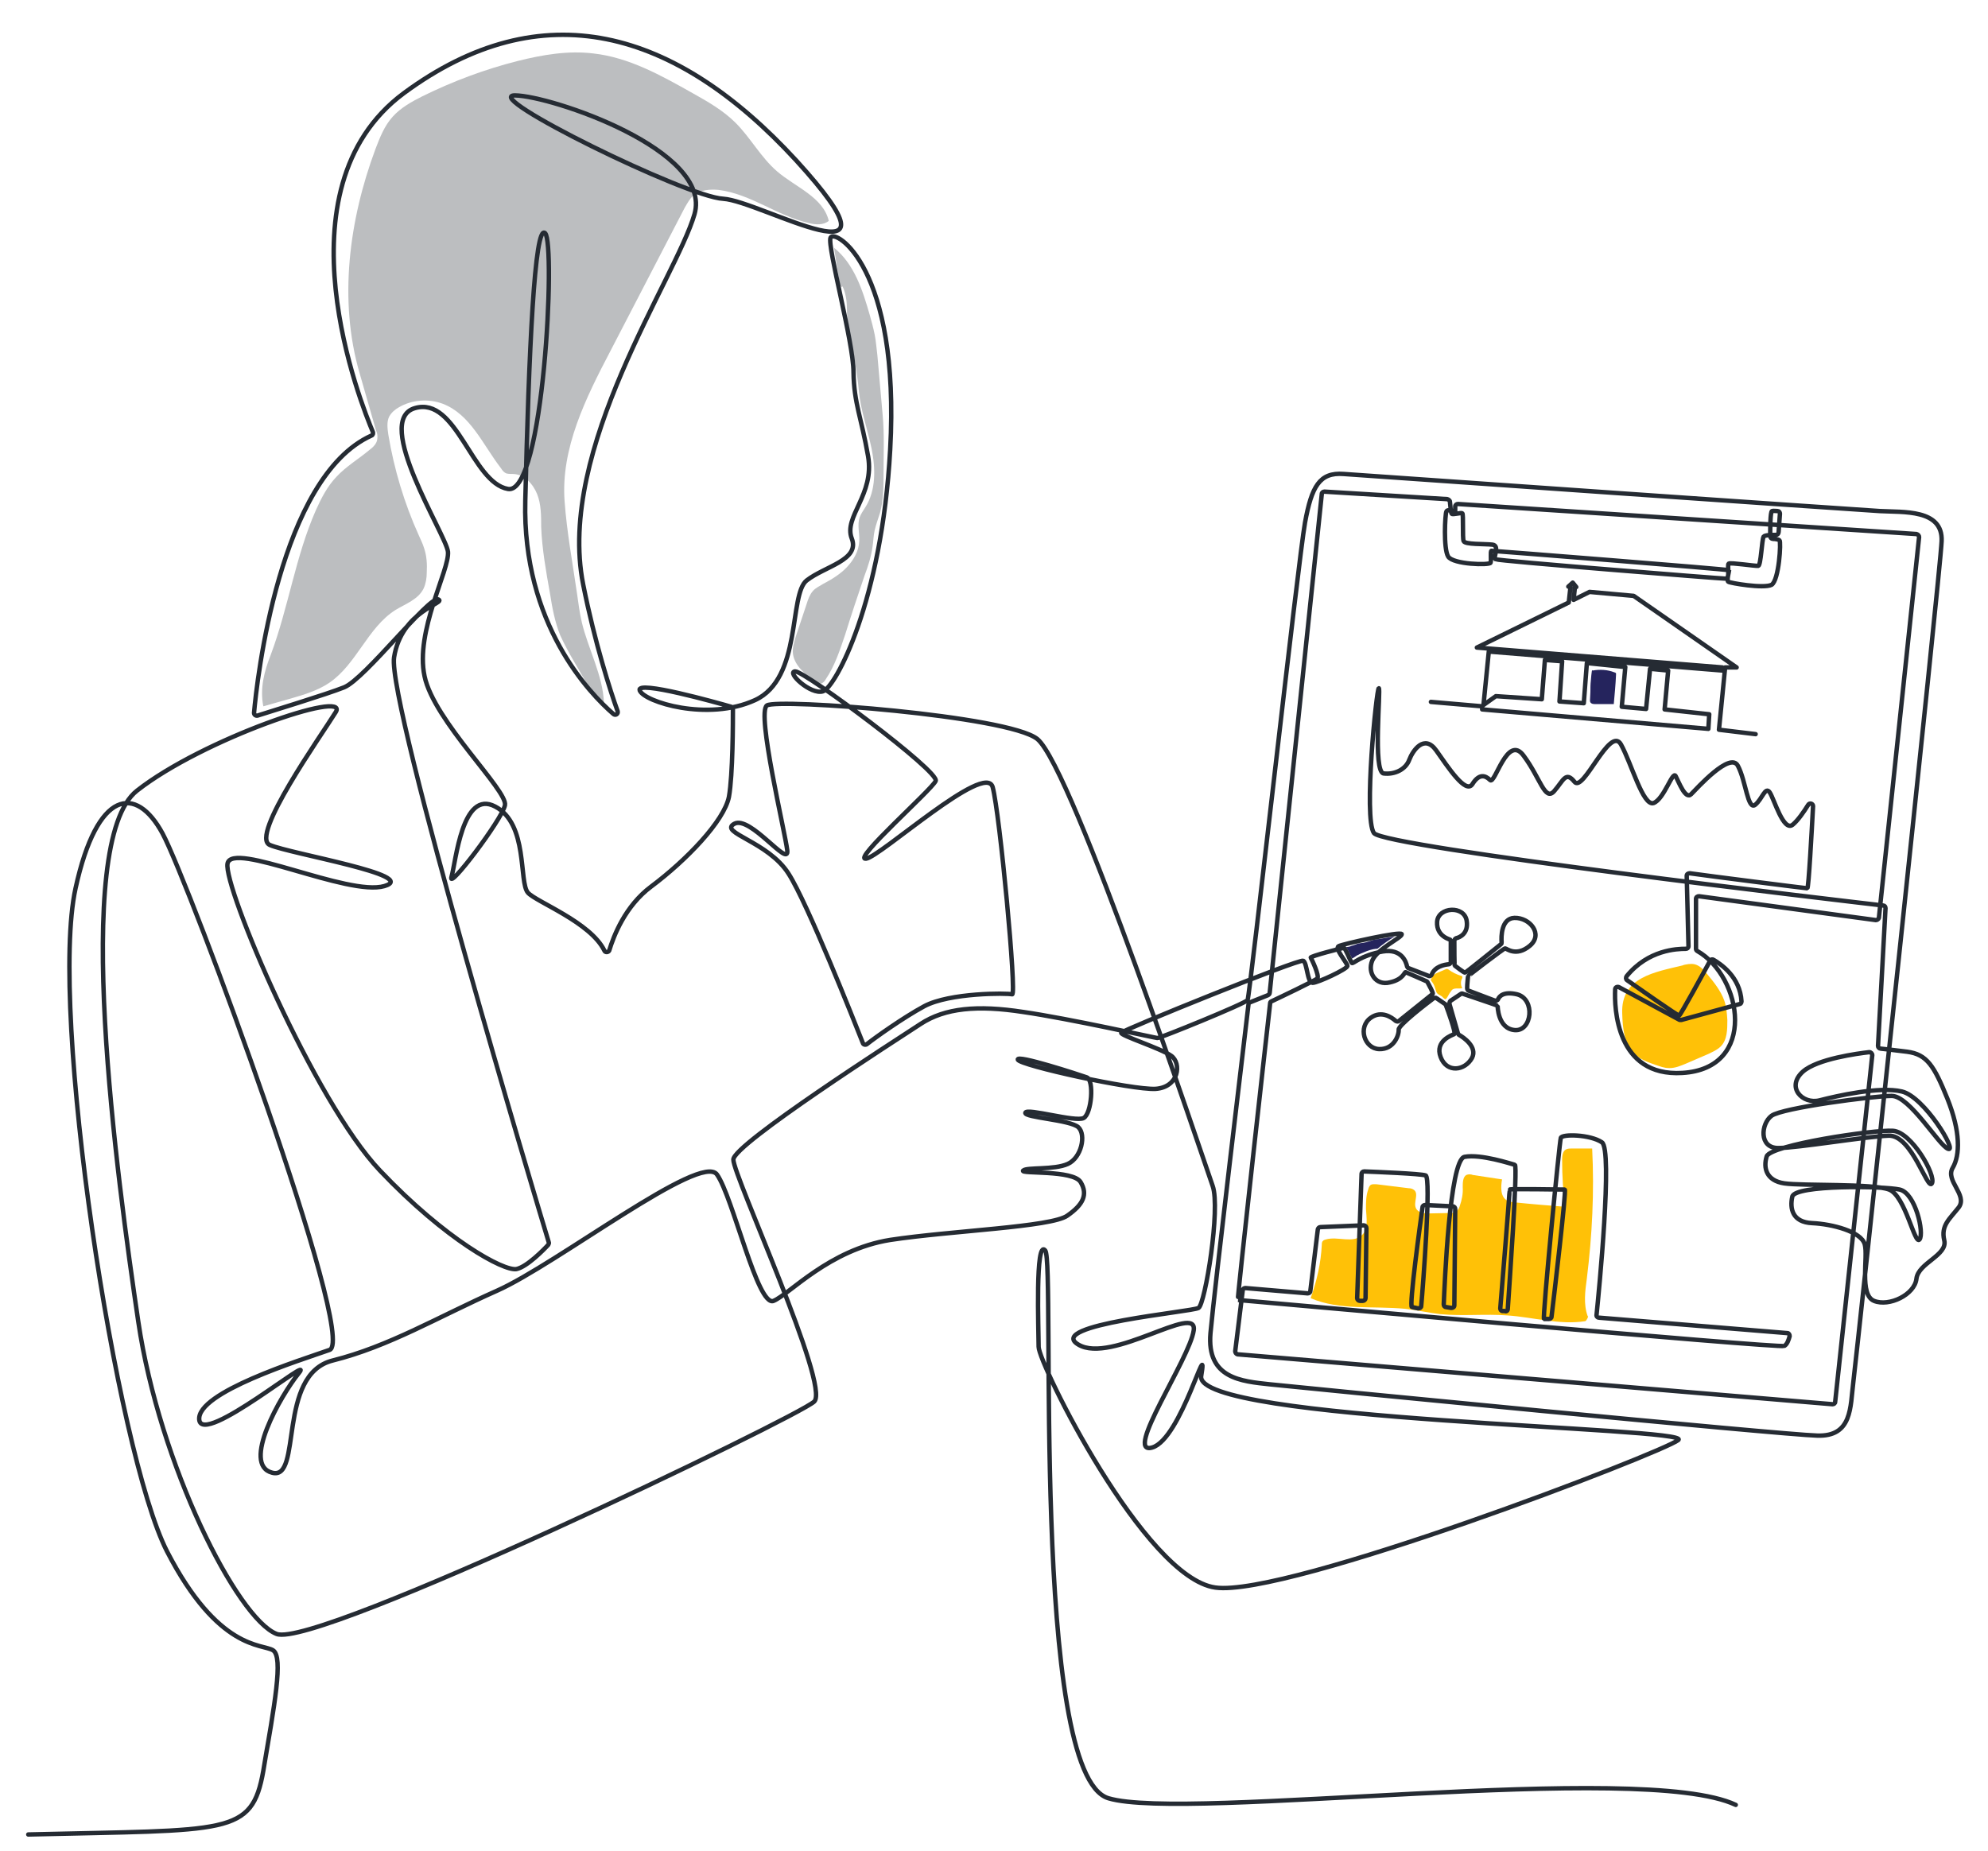 <?xml version="1.0" encoding="UTF-8"?>
<svg xmlns="http://www.w3.org/2000/svg" version="1.1" viewBox="0 0 450 419">
  <defs>
    <style>
      .cls-1 {
        fill: #ffc107;
      }

      .cls-2 {
        fill: #25245d;
      }

      .cls-3 {
        fill: #bcbec0;
      }

      .cls-4 {
        fill: none;
        stroke: #252b33;
        stroke-linecap: round;
        stroke-linejoin: round;
      }
    </style>
  </defs>
  <!-- Generator: Adobe Illustrator 28.7.0, SVG Export Plug-In . SVG Version: 1.2.0 Build 136)  -->
  <g>
    <g id="Layer_1">
      <g id="_26-2">
        <path class="cls-1" d="M380.9,218.5c.9-.2,1.8-.4,2.7-.2,1.2.3,2.1,1.3,2.9,2.3,1.5,1.8,3,3.7,3.8,5.9.5,1.4.6,2.9.7,4.4,0,2.1,0,4.5-1.5,6-.8.8-1.8,1.2-2.8,1.7-1.7.7-3.4,1.5-5.1,2.2-1.2.5-2.4,1-3.7,1s-2.1-.4-3.1-.7c-1.7-.6-3.4-1.2-4.7-2.4-2.5-2.3-2.8-6-2.9-9.3-.3-8.2,7.3-9.3,13.9-10.9h0Z"/>
        <path class="cls-1" d="M324,222.1s-.1-.1-.1-.2c0,0,0-.1,0-.2.2-.4.4-.8.7-1,.2-.2.4-.3.6-.4.7-.3,1.4-.6,2.1-.9.1,0,.2-.1.4,0,0,0,.1,0,.2.1.8.6,1.8,1.1,2.8,1.4.1,0,.2,0,.3.2,0,.1,0,.2,0,.3-.4.7-.4,1.6,0,2.3-.7.2-1.6-.1-2.2.3-.2.1-.3.4-.5.6-.3.4-.5.9-.8,1.3,0,.1-.2.2-.3.3-.2,0-.3-.2-.5-.3-.5-.7-1.3-.6-1.6-1.4-.3-.9-.4-1.6-1.1-2.4h0Z"/>
        <path class="cls-1" d="M296.7,293.8c1.4-3.9,2.3-7.9,2.5-12,0-.3,0-.7.3-.9.1-.2.4-.2.6-.3,2.7-.8,6.2,1,8.2-1,1.5-1.4,1-3.9.9-5.9,0-1.5,0-3,.5-4.4.1-.4.2-.7.5-1,.4-.3.9-.2,1.4-.2,2.4.3,4.9.6,7.3.9.4,0,.8.1,1.2.4,1.1.9-.2,2.8.4,4.1.5,1.1,1.9,1.2,3.1,1.2,1.6,0,3.2-.1,4.7-.1.5,0,.9,0,1.3-.3.4-.3.7-.8.8-1.2.5-1.4.8-2.9.7-4.3,0-1,0-2.3.8-2.8.5-.2,1-.2,1.5,0,2.2.3,4.4.7,6.6,1-.3,1.7-.4,4,1.2,4.8.5.3,1.1.3,1.7.4,3.8.4,7.6.7,11.4,1-.5-3.5-.7-7-.7-10.6,0-.9.1-2,.9-2.4.4-.2.9-.2,1.3-.2,1.5,0,3.1,0,4.6,0,.5,9.8,0,19.7-1.2,29.4-.4,2.9-.8,5.9.2,8.6.3-.2-.3,1.1-.6,1.1-5.8.9-11.7-.9-17.5-1.3-5.1-.4-10.2.2-15.3-.3-2.6-.3-5.2-.9-7.9-1.2-7.1-.7-14.9.4-21.4-2.4h0Z"/>
        <path class="cls-2" d="M306,217.2c0-.4-.2-.7-.4-1.1-.3-.6-.5-1.1-.9-1.7.4,0,.9-.1,1.3-.3.5-.1.9-.3,1.4-.5.5-.1,1-.1,1.4-.2.7-.1,1.3-.4,2-.6.4-.1.8-.2,1.2-.2,1.2-.2,2.4-.4,3.7-.6-1.3.8-2.6,1.7-3.8,2.7,0,0-.1.1-.2.1-.1,0-.2,0-.3,0-.9.1-1.8.4-2.7.8-.3.1-1,.4-1.3.6-.2,0-1,.7-1.4.8h0Z"/>
        <path class="cls-2" d="M360.5,151.8c1.6-.3,3.4-.2,4.9.4.1,0,.3.1.4.2,0,.1,0,.3,0,.4-.1,2.2-.3,4.3-.5,6.5,0,0,0,.1,0,.1,0,0,0,0-.1,0-1.4,0-2.8,0-4.2,0-.6,0-1.1-.2-1.1-.8s.1-1.3.1-2c0-.8,0-1.7.1-2.5,0-.2.2-2.4.3-2.4h0Z"/>
        <path class="cls-3" d="M136.6,158.9c-1.4-.3-2.4-1.7-3.1-3-1.2-2.1-2.4-4.1-3.6-6.2-1.1-1.9-2.2-3.9-3.1-5.9-1.2-3-1.8-6.2-2.3-9.4-.9-5-1.8-10.1-2-15.1,0-2.5,0-5.1-.9-7.4s-2.9-4.5-5.4-4.6c-.5,0-1,0-1.5-.1-.6-.2-1-.7-1.3-1.2-4.1-5.3-6.9-12.2-13.2-14.6-3.2-1.2-7-.9-9.9.8-.9.5-1.7,1.2-2.2,2.1-.6,1.2-.4,2.7-.2,4.1,1.3,7.8,3.6,15.5,6.9,22.8.4.9.9,1.9,1.2,2.9.6,1.8.7,3.6.6,5.5,0,1.2-.2,2.5-.7,3.6-1.2,2.5-4.1,3.5-6.4,4.9-6.3,4-8.8,12.3-15,16.5-2.7,1.8-5.8,2.7-8.9,3.6-2,.6-4,1.1-6,1.7-.8-4.1.2-7.9,1.7-11.7,4-10.7,5.6-22.3,10.2-32.7,1.2-2.7,2.6-5.4,4.6-7.5,2.2-2.4,5.1-4.1,7.6-6.2.8-.6,1.6-1.4,1.7-2.4.1-.7,0-1.4-.3-2-1.2-4.3-2.5-8.6-3.7-12.9-4.8-16.5-2.4-34.7,3.6-50.8,1-2.6,2-5.2,3.9-7.3,1.8-2,4.3-3.4,6.7-4.6,6.9-3.4,14.1-6.1,21.6-8,5.6-1.4,11.4-2.4,17.1-1.7,8.1.9,15.4,5,22.5,9,3.4,1.9,6.9,3.9,9.7,6.7,3.4,3.4,5.7,7.8,9.4,11,4.2,3.6,10.4,5.8,11.7,11.2-1.2,1-3,.9-4.5.5-7.1-1.6-13.2-6.6-20.4-7.5-2-.2-4.2,0-5.7,1.2-.9.8-1.4,1.8-2,2.8-5.6,10.8-11.2,21.6-16.8,32.4-5.6,10.7-11.3,22.1-10.4,34.1.5,6.9,1.8,13.9,2.8,20.8.3,2.2.6,4.4,1.1,6.6,1.4,5.9,4.8,12.1,5,18.2h0Z"/>
        <path class="cls-3" d="M190.6,65c-.4-.2-.5-.7-.6-1.1-.4-2.6-.8-5.2-1.2-7.8,4.6,3.7,6.5,9.7,8.1,15.3.4,1.4.8,2.9,1.1,4.4.3,1.5.4,3.1.6,4.6.4,4.5.8,9.1,1.2,13.6.4,4.3.2,8.8.2,13.1,0,3,0,6.1-.8,9-.4,1.3-.9,2.6-1.2,3.9-.3,1.3-.3,2.6-.5,3.8-.3,2.2-1,4.4-1.8,6.5-1.5,4.4-3,8.9-4.4,13.4-1.2,3.5-2.3,7-4.4,10.1-.2.4-.5.7-.9.9-.6.2-1.2-.2-1.7-.6-2.1-1.5-4.4-3.4-4.8-6-.2-1.4.3-2.9.7-4.2.8-2.4,1.6-4.8,2.4-7.2.3-1,.7-2.1,1.4-2.9.6-.7,1.5-1.1,2.3-1.6,1.9-1,3.9-2.2,5.4-3.8s2.7-3.6,2.8-5.9c.1-1.8-.5-3.7.1-5.4.3-.8.8-1.5,1.3-2.3,2.4-3.8,2.3-8.7,1.4-13.2-.9-4.4-2.5-8.7-2.9-13.2s-1.4-9.3-2.2-13.9c-.3-1.6-.5-3.2-.5-4.8,0-1.6-.3-3.5-1-4.9h0Z"/>
        <path class="cls-4" d="M6.4,415.3c45.4-1.1,50.6.3,53.2-14.4,2.5-14.8,4.6-25.8,2.2-27.3-2.4-1.5-12.4.1-24-22.4-11.5-22.5-26.8-122.3-20.7-150.1,4.9-22.4,13.7-23.5,19.7-12.4,6,11.1,44.3,114.6,37.8,116.9s-30.1,9.6-29.5,15.8c.6,6.2,26.7-15.6,22.5-10.5-4.1,5.1-13,20.7-6,22.5,6.9,1.9,1-22.2,13.7-25.4,12.8-3.2,23.7-9.8,37.2-15.8,13.5-6,46.2-31.4,49.8-26.3s9.2,30.1,12.8,28.6c3.6-1.5,12.6-11.6,26.4-13.8,13.8-2.1,36.5-2.9,40.1-5.5,3.6-2.5,4.7-4.8,3-7.6s-13.8-1.8-13-2.6,7-.1,10.1-1.5,4.2-6.6,2.4-8.3c-1.8-1.7-12.4-2.2-12-3.3.4-1.1,11.4,2.2,13.2,1.2s2.4-8.6.7-9.2-16.1-5.3-15.6-4,25.9,6.9,31.2,6.6c5.3-.4,5.9-5.8,3.5-7.5-2.4-1.7-11.6-4.6-11.3-5.2.3-.6,40.3-16.8,41.2-16.3s.9,5,2.1,5,7.8-3.1,7.9-3.8c0-.7-3-4-2-4.5s14.3-3.5,14.3-2.7c0,.8-5.6,3.3-6.7,6s.8,5.7,4,4.9c3.2-.7,3.3-2.5,3.6-2.3.3.1,3.7,1.6,4.6,2,.1,0,.2.1.3.2.3.6,1.4,2.5,1.2,2.7s-6,4.8-7.6,6.1c-.2.2-.5.2-.8,0-.9-.8-3.2-2.4-5.6-.7-3,2.1-1.5,7,1.9,7.1s4.5-3.3,4.4-4.4c-.1-1,6.3-5.9,7.9-7.1.2-.1.5-.2.7,0l1.9,1.3c.1,0,.2.2.2.3.4,1,2.3,6.3,1.9,6.5-.4.2-4.5,1.5-3.1,5.2s5.5,3.1,7.1.2c1.3-2.5-2-4.7-2.9-5.2-.1,0-.2-.2-.3-.4l-1.9-6.6c0-.2,0-.5.2-.7l2.4-1.6c.1-.1.3-.1.5,0,1.4.5,7.8,2.6,7.8,2.7,0,0,0,5.2,3.9,5.5s4.7-7,.5-8.1c-3-.7-4,.4-4.3,1.1-.1.3-.5.4-.8.3l-5.8-2.2c-.2,0-.4-.3-.4-.6,0-.9.2-2.6.2-2.7,0-.1,8.1-6.3,8.4-6.3s2.5,2,5.6-.6,0-6.4-3.5-6.3c-3,.1-3,4.3-2.9,5.5,0,.2,0,.4-.2.5-1.4,1.1-7.9,6.4-8.1,6.4s-2.2-1.5-2.3-1.6c-.1-.1-.1-4.1-.1-5.6,0-.3.2-.5.4-.6.9-.2,2.8-1.1,2.4-3.9-.5-3.6-6.5-3.2-6.7.2-.2,3.4,3.1,4,3.1,4.1s0,3.6,0,4.9c0,.3-.2.6-.5.6-1,.1-3.1.5-3.8,2.3-.1.3-.5.5-.8.3l-4.4-1.7c-.2,0-.3-.2-.4-.4-.2-1-1.2-4.1-5.5-3.4-5.1.9-6.7,2.9-7,2.6s-1.4-3.3-1.8-3.4c-.4,0-7.7,1.9-7.5,2.2s2,4.1,1.5,4.7c-.5.5-8.7,4.4-10.4,5.2-.2,0-.3.3-.3.5-.6,5.1-7.5,67.1-7.3,67.1s122.6,11,123.7,10.4c.7-.4,1-1.5,1.2-2.2,0-.4-.2-.7-.5-.7l-42.7-3.5c-.3,0-.6-.3-.5-.7.5-4.9,3.7-37.4,1.2-39-2.7-1.8-9-1.9-9.3-1s-4.2,40.9-3.8,41c.2,0,.7,0,1.1,0,.3,0,.6-.2.6-.5.5-4,3.4-28.7,3-28.8-.4,0-12.6-.2-12.5,0s-1.8,23.1-2.1,26.9c0,.3.2.6.5.6h.5c.4.2.7-.1.7-.5.3-4.7,2.3-32.4,1.6-32.6-.8-.2-7.7-2.5-11.4-1.8-3.4.7-4.5,29.2-4.7,33.4,0,.3.2.6.5.6l1.2.2c.4,0,.7-.2.7-.6l.2-21.8c0-.3-.2-.6-.6-.6l-6.2-.3c-.3,0-.6.2-.6.5-.5,3.5-3.1,22.5-2.4,22.6l1.4.3c.4,0,.7-.2.7-.5.4-4.4,2.3-29.2,1-29.6-1.2-.4-11.4-.8-13.9-.9-.3,0-.6.2-.6.6l-1,28.1c0,.3.3.6.6.6h.7c.3,0,.6-.3.6-.6l.2-15.9c0-.3-.3-.6-.6-.6l-9.8.4c-.3,0-.5.2-.6.5l-1.7,14c0,.3-.3.5-.6.5l-14.1-1.2c-.3,0-.6.2-.6.5l-1.7,13.8c0,.3.2.6.5.7l134.7,11.3c.3,0,.6-.2.6-.5l8.4-78.5c0-.4-.3-.7-.7-.7-2.6.3-11.7,1.5-15,4.4-3.9,3.5-.1,7.5,3.8,6.5,3.9-1,13.5-3.2,18.6-2s12.6,13.7,10.5,13c-2.1-.7-8.7-12-12.8-12s-24.8,2.7-27.2,4.5-2.9,7.3,1.5,7.3,19.7-2.6,25-2.8c5.3-.2,8.8,12.6,9.8,10.8,1-1.8-4.6-11.6-8.8-11.9-4.3-.3-27.8,3.2-28.6,5.8-.8,2.6-.1,5.5,4,6.1,4.1.6,20,0,23.7,1.4s5.8,12.7,6.9,11.3-.9-10.5-4.5-11.3-23.7-1.1-24.3,1.6c-.6,2.7,0,5.8,4.5,6s11.1,1.9,11.9,4.8-1.3,11.4,2.1,12.8c3.4,1.4,9.2-1.4,9.6-5,.4-3.6,7.1-5.3,6.3-8.7s1.2-4.8,3.3-7.5c2-2.8-3.1-6-1.4-8.9s1.8-8.2-1.2-15.7c-3-7.4-4.6-10-9.1-10.6-3.1-.4-5.1-.6-6-.7-.3,0-.6-.3-.6-.6l1.7-31.2c0-.3-.2-.6-.5-.6-8.6-1-113-13.2-115.3-16.4-2.4-3.4.6-32.8,1.1-32.8s-1.4,19,1.1,19.3,5-.9,5.8-3.1c.8-2.1,3.4-5.9,6.1-2.1,2.7,3.8,6.7,10,8.2,7.6s2.9-2,4-.9c1.1,1.1,3.9-10.6,7.6-5.5,3.8,5.1,4.8,10.4,6.9,8,2.1-2.4,2.6-4.6,4.6-2.1s8-12.8,10.5-8.5c2.4,4.3,5,14.1,7.4,13.3,2.4-.9,4.3-7.4,5-6.1s2.2,5.4,3.5,4.1,8.9-9.8,10.6-6.4c1.8,3.4,2.2,10.1,3.9,8.8,1.6-1.3,2.3-4.3,3.3-2.8s3.1,9,5.2,7.3c1.2-1,2.5-2.9,3.5-4.5.3-.5,1.1-.3,1.1.3-.3,5.6-1,18.6-1.3,18.6s-22.4-2.8-26.6-3.4c-.4,0-.7.2-.7.6l.4,15.9c0,.4-.3.6-.6.6-2,0-8.5.2-13.4,6.2-.2.3-.2.7.1.9,2.3,1.6,11.5,8.1,11.8,8s5.7-10,7-12.4c.2-.3.5-.4.8-.2,1.5.9,6,3.8,6.3,9.4,0,.3-.2.6-.4.6l-13.2,3.6c-.1,0-.3,0-.4,0l-13.7-7.4c-.4-.2-.9,0-.9.5-.2,4.1.2,19.8,15.2,18.9,17.1-1,13.6-21.8,3.4-27.6-.2-.1-.3-.3-.3-.5v-11.3c0-.4.3-.6.7-.6l40,5.4c.3,0,.6-.2.7-.5l9.1-86.2c0-.3-.2-.6-.6-.7l-103.8-6.8c-.3,0-.6.2-.6.6,0,.4,0,1,0,1.1,0,.1-1.7-.7-2,0-.3.6-.7,8.4.4,10.2,1.1,1.8,9.4,2,9.6,1.4.2-.6-.1-2.6.2-2.7.4,0,53.8,4.2,53.8,4.4s-.6,2.3-.2,2.6c.4.3,8,1.6,9.8.7,1.7-1,2.2-9.8,1.8-10.1-.3-.2-1-.3-1.5-.3-.3,0-.6-.3-.6-.6,0-1.6,0-5.5.4-5.7.2-.1.9,0,1.3,0,.3,0,.5.3.5.6l-.3,4.2c0,.3-.3.6-.6.6-.9,0-2.5,0-2.8.4-.4.7-.6,6.5-1.2,6.6-.6.1-6.3-.8-6.7-.5-.4.3.4,3.4-.7,3.4-1,0-51.5-4-52.1-4.4-.6-.4,1.1-3.1-.7-3.3s-6.2,0-6.5-.8,0-6.1-.3-6.3-2.2.4-2.4.1c-.2-.2-.3-1.8-.4-2.7,0-.3-.3-.5-.6-.6l-27.8-1.7c-.3,0-.6.2-.6.5l-11.8,113c0,.2-.2.4-.4.5l-4,1.6c-.2,0-.4.3-.4.5-.6,5.1-7.7,64.5-8.6,74.4-.9,10.3,7,10.9,13.5,11.6s115.8,11.4,123.8,11.6c8,.3,7.5-6.5,8.2-12,.7-5.5,19.7-183.2,20-190.5.3-7.3-8.7-6.5-14-6.8s-116.1-8-121.4-8.4c-5.4-.4-7.2,2.8-8.7,11-1.5,8.2-12.5,107.3-13,108.1s-20,8.7-20.4,8.6c-.4,0-20-4.4-30.4-5.9-10.4-1.6-17.7-.9-23.2,2.7s-42.3,27.2-42.4,30.7,22,51.3,18.3,54.8-112.9,56.1-121.7,52.6c-8.9-3.5-26.5-38.2-31.3-70.7-4.8-32.5-15.2-108.5-.3-120.2,14.9-11.7,48.2-23,45-17.8s-19.6,28.2-14.9,30.1c4.6,2,34.1,6.9,25.9,9.3-8.2,2.4-34.5-10.3-35.5-5.1-1,5.2,19.6,53.8,34.5,69.5s28,22.8,30.9,22.3c2.4-.5,6.3-4.5,7.2-5.5.1-.2.2-.4.1-.6-2.1-6.9-36.6-122-35-132.4,1.7-10.7,12-12.3,10-13.1-2-.9-16.6,18-21.3,19.9-4,1.6-16.2,5.3-19.6,6.4-.4.1-.8-.2-.8-.6.6-7,5.7-53.4,26.6-62.8.3-.1.4-.5.3-.8-2.4-5.7-22.4-54.9,7-76.7,31.3-23.1,61.4-14.6,88.8,15.2,27.3,29.9-8,9.2-16.5,8.7-8.4-.4-55.2-23.5-47.1-23.4s44.8,12.4,40.6,26.9-31.3,53.2-25.2,83.8c2.6,13.1,6.2,24.3,7.8,28.7.2.6-.5,1.1-1,.6-5.2-4.5-20.6-20.3-19.9-48.2.8-33.5,2.1-63,4.5-60.6,2.4,2.4-.3,59.3-8.4,57.9-8.2-1.4-11.6-21.1-21.1-18.3-9.6,2.8,7,28.5,7.5,32.5.4,4.1-7.5,18-5.3,28.2,2.1,10.1,18.9,25.9,18.2,29.2s-13.1,19.6-12.1,16.2,2.4-19.9,9.9-15.9c7.5,3.9,5.3,17.1,7.4,19.5,1.9,2.1,14.2,6.7,17.3,13.1.2.5.9.4,1.1,0,1-3.3,3.6-10.1,9.5-14.5,7.9-5.9,16.5-14.8,17.6-20.3.9-5,.9-17.3.9-19.8,0-.3-.2-.5-.4-.6-3.1-.9-21.6-6.1-20.7-3.7,1,2.6,15.4,7.1,26.1,2.2s7.6-23.9,11.7-27.1,12.1-4.6,10.2-9.5c-1.9-4.9,5.2-9.9,3.7-18.6-1.5-8.7-3.2-12-3.3-19,0-6.9-6-28.5-5.2-30.5.9-2.1,15.8,6.6,13.5,48-1.9,34.4-12.4,53.8-15.2,54.7s-8.4-4.4-6.3-4.5,32.8,22.7,31.8,24.8c-1,2.1-18.9,17.9-15.8,17.6s27.1-22.1,28.7-16.2,5.5,47.2,4.4,46.9-14.1-.4-19.9,2.7c-4.8,2.6-11.1,7.1-13,8.6-.3.2-.8.1-.9-.3-1.9-4.8-12.5-31.6-16.8-38.3-4.6-7.3-15.9-9.3-12.3-11.3s12.5,10.2,12,6-7-31.2-4.6-32.8c2.4-1.6,54.6,2.3,61.2,7.6,8,6.5,37.9,96.1,39.7,101.2s-1.7,26.7-3.2,27.6-34.8,3.8-27.2,8.3c7.5,4.5,27.1-9.6,26.1-3.2-.9,6.4-16,28.4-9.4,26.5s12.8-26.5,11.1-16.2,111.6,11.6,108,14.5-88.9,35.7-104.8,33.4c-16-2.2-40-50.7-40-54.5s-.8-24.6,1.5-21.8c2.3,2.8-3.4,118.7,14.3,124,17.7,5.3,120.6-8.6,142,1.5"/>
        <path class="cls-4" d="M323.9,158.9l11.6,1h0s0,.7,0,.7l51.2,4.4h0l.2-3.3-10.1-1.1.8-8.8-4.1-.4-.9,9.1-5.5-.5.8-9h0c0,0-8.7-.9-8.7-.9h0l-.7,9.1-5.5-.4.6-9.1-3.9-.3-.7,8.9-10.4-.7h0l-2.8,2,1.2-12.1,52.9,4.3v-.7c0,0-55.6-4.5-55.6-4.5l20.8-10.2h0l.4-3.6h-.5c0,0,1-.9,1-.9l.8,1h-.3c0,0-.3,2.9-.3,2.9l3.6-1.8,10,.9,23.3,16.2h-2.6c0,.1-1.4,14.1-1.4,14.1h0c0,0,8.3,1,8.3,1"/>
      </g>
    </g>
  </g>
</svg>